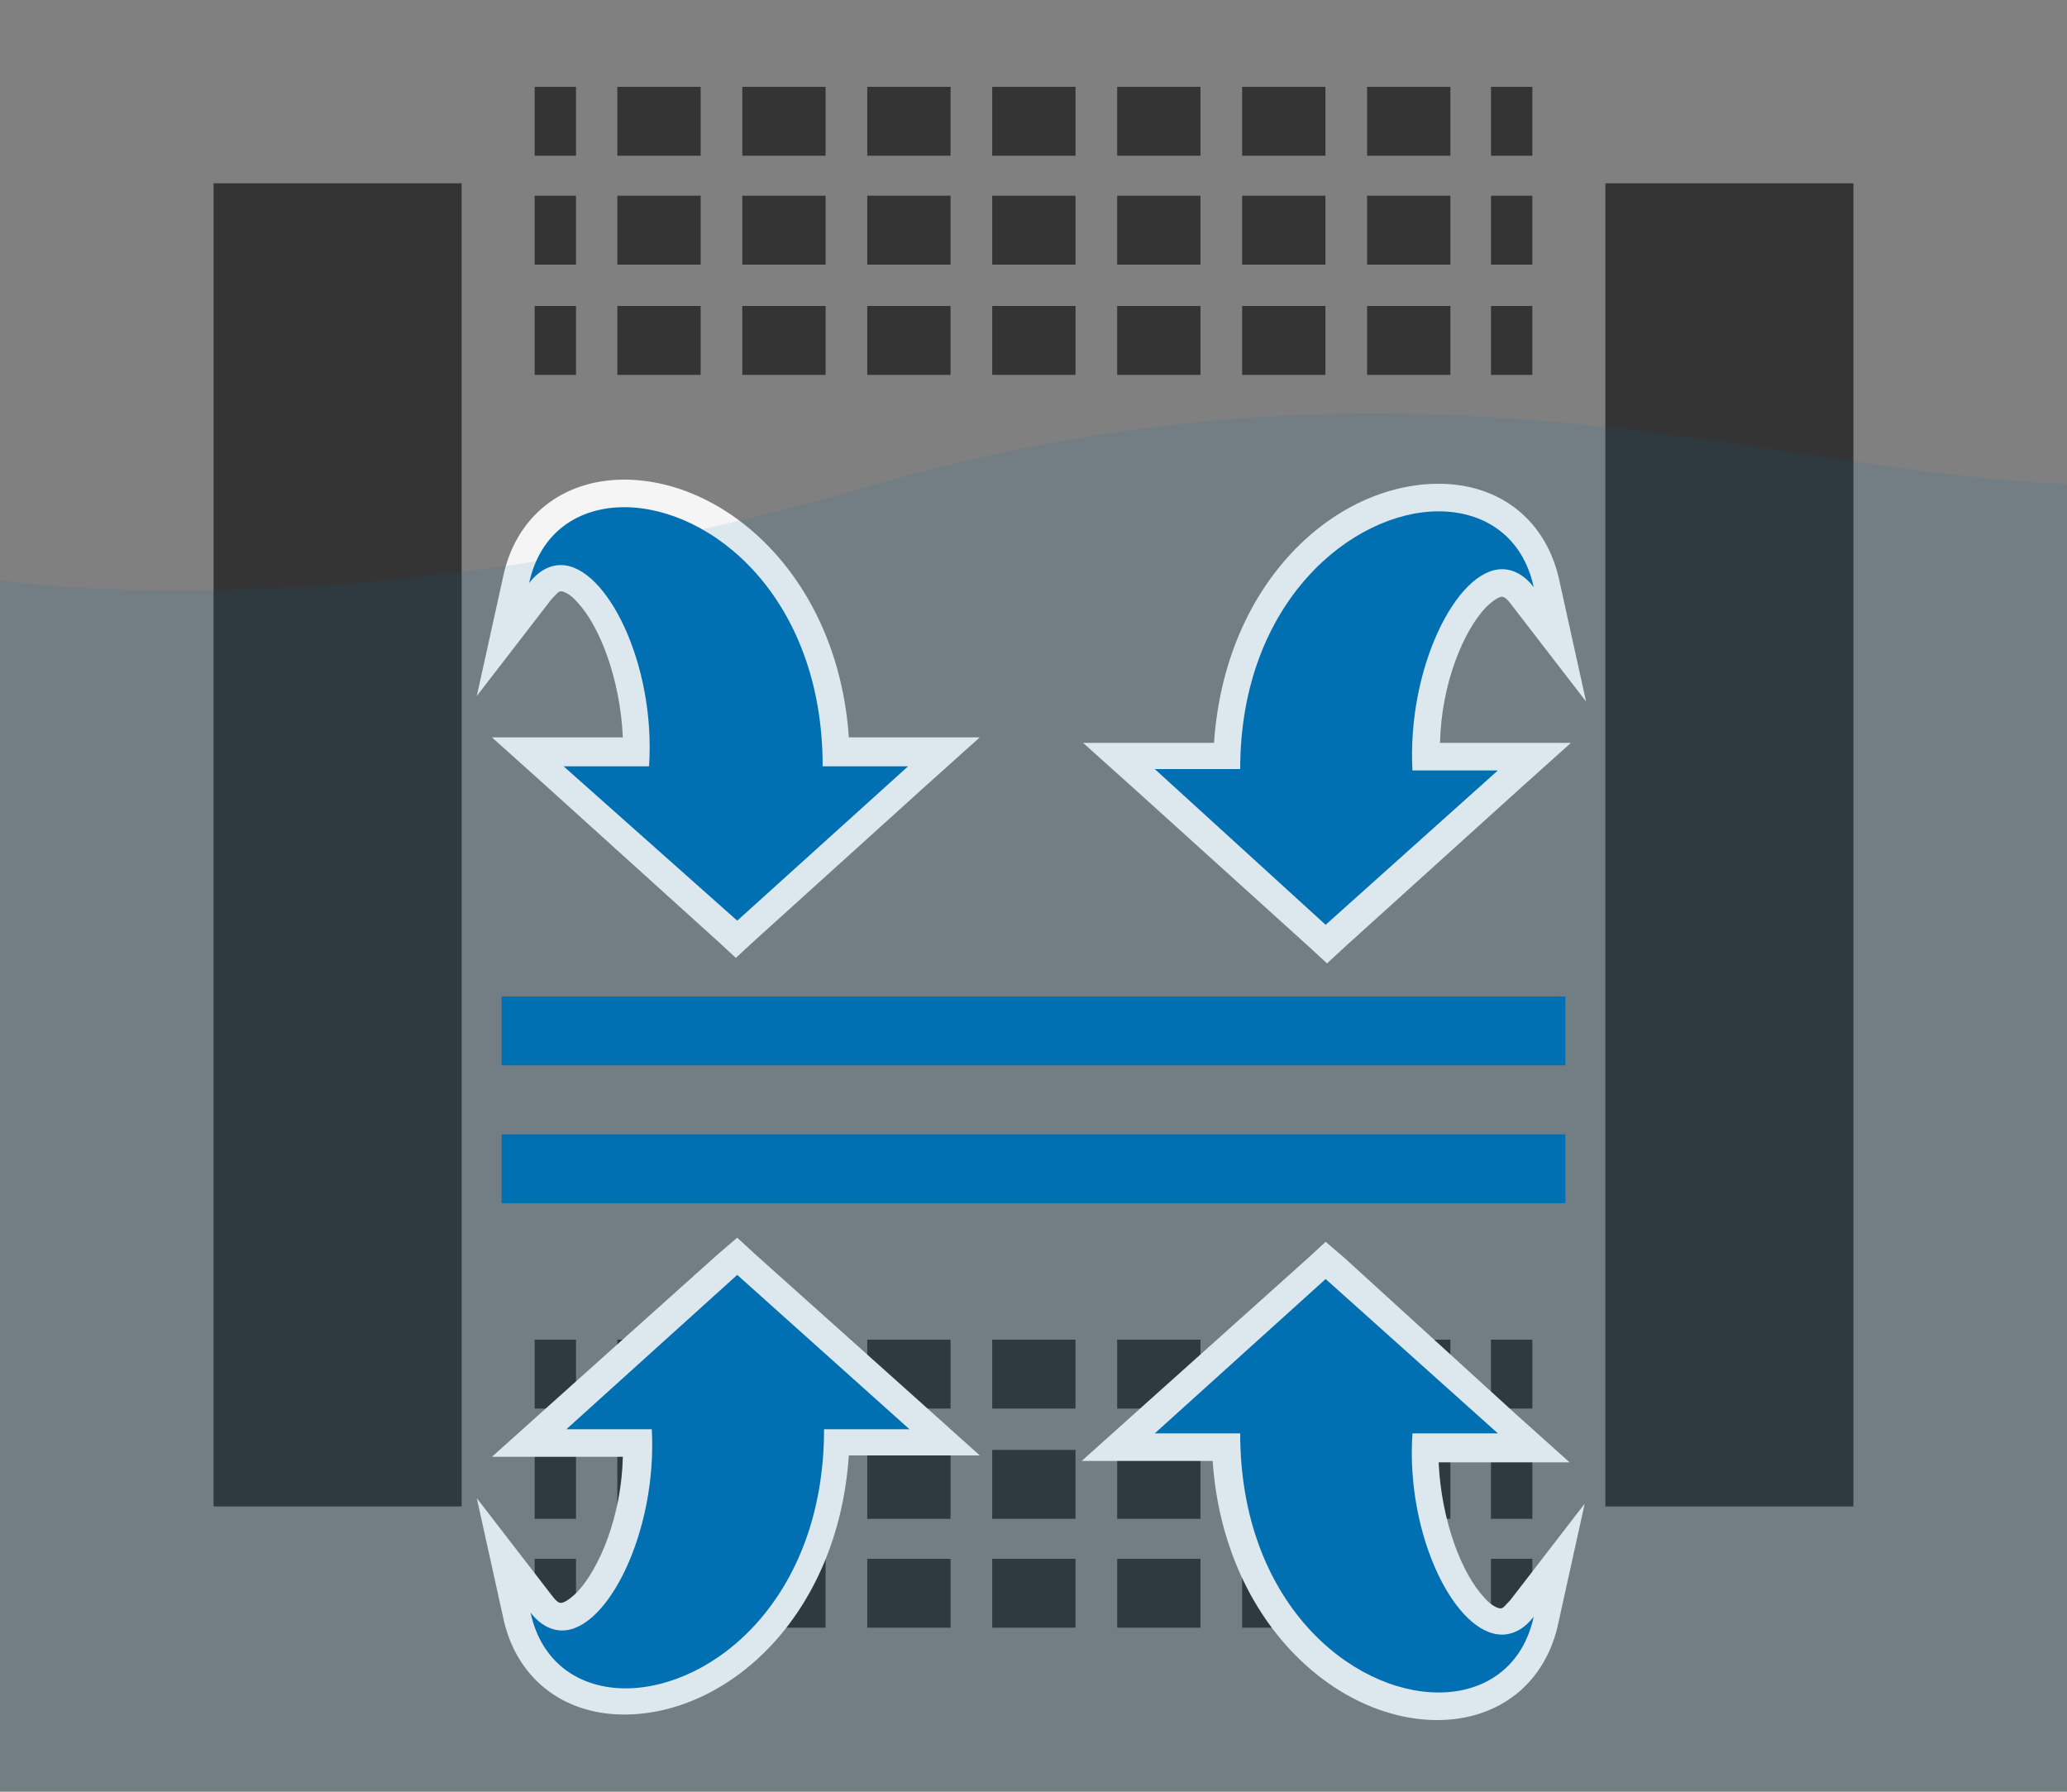 <?xml version="1.0" encoding="utf-8"?>
<!-- Generator: Adobe Illustrator 26.3.1, SVG Export Plug-In . SVG Version: 6.00 Build 0)  -->
<svg version="1.1" id="Layer_1" xmlns="http://www.w3.org/2000/svg" xmlns:xlink="http://www.w3.org/1999/xlink" x="0px" y="0px"
	 viewBox="0 0 150 130" style="enable-background:new 0 0 150 130;" xml:space="preserve">
<rect x="0" y="0" width="150" height="130" fill="#808080" stroke="none"/>
<style type="text/css">
	.st0{fill:#343434;}
	.st1{fill:none;stroke:#343434;stroke-width:5;stroke-miterlimit:10;}
	.st2{fill:none;stroke:#343434;stroke-width:5;stroke-miterlimit:10;stroke-dasharray:6.045,3.023;}
	.st3{fill:none;stroke:#0070B3;stroke-width:5;stroke-miterlimit:10;}
	.st4{fill:#0070B3;}
	.st5{fill:#F5F5F5;}
	.st6{opacity:0.1;fill:#0070B3;enable-background:new    ;}
</style>
<g id="Ebene_2">
</g>
<g id="Ebene_1">
	<g>
		<g>
			<g>
				<rect x="15.5" y="13.3" class="st0" width="18" height="96"/>
				<rect x="116.5" y="13.3" class="st0" width="18" height="96"/>
			</g>
			<g>
				<g>
					<g>
						<line class="st1" x1="38.8" y1="8.8" x2="41.8" y2="8.8"/>
						<line class="st2" x1="44.8" y1="8.8" x2="106.7" y2="8.8"/>
						<line class="st1" x1="108.2" y1="8.8" x2="111.2" y2="8.8"/>
					</g>
				</g>
				<g>
					<g>
						<line class="st1" x1="38.8" y1="16.7" x2="41.8" y2="16.7"/>
						<line class="st2" x1="44.8" y1="16.7" x2="106.7" y2="16.7"/>
						<line class="st1" x1="108.2" y1="16.7" x2="111.2" y2="16.7"/>
					</g>
				</g>
				<g>
					<g>
						<line class="st1" x1="38.8" y1="24.7" x2="41.8" y2="24.7"/>
						<line class="st2" x1="44.8" y1="24.7" x2="106.7" y2="24.7"/>
						<line class="st1" x1="108.2" y1="24.7" x2="111.2" y2="24.7"/>
					</g>
				</g>
			</g>
			<g>
				<g>
					<g>
						<line class="st1" x1="38.8" y1="99.7" x2="41.8" y2="99.7"/>
						<line class="st2" x1="44.8" y1="99.7" x2="106.7" y2="99.7"/>
						<line class="st1" x1="108.2" y1="99.7" x2="111.2" y2="99.7"/>
					</g>
				</g>
				<g>
					<g>
						<line class="st1" x1="38.8" y1="107.7" x2="41.8" y2="107.7"/>
						<line class="st2" x1="44.8" y1="107.7" x2="106.7" y2="107.7"/>
						<line class="st1" x1="108.2" y1="107.7" x2="111.2" y2="107.7"/>
					</g>
				</g>
				<g>
					<g>
						<line class="st1" x1="38.8" y1="115.6" x2="41.8" y2="115.6"/>
						<line class="st2" x1="44.8" y1="115.6" x2="106.7" y2="115.6"/>
						<line class="st1" x1="108.2" y1="115.6" x2="111.2" y2="115.6"/>
					</g>
				</g>
			</g>
			<g>
				<line class="st3" x1="36.4" y1="74.8" x2="113.6" y2="74.8"/>
				<line class="st3" x1="36.4" y1="84.8" x2="113.6" y2="84.8"/>
			</g>
			<g>
				<g>
					<g>
						<path class="st4" d="M104.4,123.8c-3.6,0-7.4-1.9-10.3-5.1c-2.2-2.5-4.8-6.8-5.1-13.6h-7.9l15.1-13.6l15.2,13.6h-7.9
							c-0.1,5,1.7,9.5,3.6,11.5c0.7,0.7,1.4,1.1,1.9,1.1l0,0c0.5,0,1-0.3,1.5-0.9l2.7-3.5l-0.9,4.3
							C111.4,121.4,108.5,123.8,104.4,123.8z"/>
						<path class="st5" d="M96.2,92.8l12.5,11.2h-6.2c-0.5,7.4,3.1,14.6,6.5,14.6c0.8,0,1.6-0.4,2.3-1.3c-0.8,3.7-3.6,5.5-6.9,5.5
							c-6.3,0-14.4-6.5-14.4-18.8h-6.2L96.2,92.8 M96.2,90.1l-1.3,1.2l-12.5,11.2l-3.9,3.5h5.2h4.3c0.8,11.6,8.9,18.8,16.3,18.8
							c4.5,0,7.9-2.7,8.8-7.1l1.9-8.6l-5.4,7c-0.3,0.3-0.5,0.6-0.7,0.6c-0.2,0-0.7-0.2-1.2-0.8c-1.6-1.7-3.1-5.5-3.3-9.8h4.3h5.2
							l-3.9-3.5L97.6,91.3L96.2,90.1L96.2,90.1z"/>
					</g>
					<g>
						<path class="st4" d="M45.3,123.5c-4.1,0-7-2.3-7.9-6.3l-0.9-4.3l2.7,3.5c0.5,0.6,1,0.9,1.5,0.9l0,0c0.6,0,1.3-0.4,1.9-1.1
							c1.9-2,3.6-6.5,3.6-11.5h-7.9l15.2-13.6l15.1,13.6h-7.9C60.2,117.5,51.3,123.5,45.3,123.5C45.3,123.5,45.3,123.5,45.3,123.5z"
							/>
						<path class="st5" d="M53.5,92.5l12.5,11.2h-6.2c0,12.3-8.1,18.8-14.4,18.8c-3.3,0-6.1-1.8-6.9-5.5c0.7,0.9,1.5,1.3,2.3,1.3
							c3.3,0,6.9-7.2,6.5-14.6h-6.2L53.5,92.5 M53.5,89.8L52.1,91l-12.5,11.2l-3.9,3.5h5.2h4.3c-0.1,4.3-1.7,8.1-3.3,9.8
							c-0.6,0.6-1,0.8-1.2,0.8c-0.2,0-0.4-0.2-0.7-0.6l-5.4-7l1.9,8.6c0.9,4.4,4.3,7.1,8.8,7.1c7.5,0,15.5-7.1,16.3-18.8h4.3h5.2
							l-3.9-3.5L54.8,91L53.5,89.8L53.5,89.8z"/>
					</g>
				</g>
				<g>
					<g>
						<path class="st4" d="M38.3,54.6h7.9c0.1-5-1.7-9.5-3.6-11.5C42,42.4,41.3,42,40.7,42c-0.5,0-1,0.3-1.5,0.9l-2.7,3.5l0.9-4.3
							c0.8-3.9,3.8-6.3,7.9-6.3c6.1,0,14.9,6,15.4,18.8h7.9L53.5,68.2L38.3,54.6z"/>
						<path class="st5" d="M45.3,36.8c6.3,0,14.4,6.5,14.4,18.8h6.2L53.5,66.8L40.9,55.6h6.2C47.6,48.2,44,41,40.7,41
							c-0.8,0-1.6,0.4-2.3,1.3C39.2,38.6,42,36.8,45.3,36.8 M45.3,34.8c-4.5,0-7.9,2.7-8.8,7.1l-1.9,8.6l5.4-7
							c0.3-0.3,0.5-0.6,0.7-0.6c0.2,0,0.7,0.2,1.2,0.8c1.6,1.7,3.1,5.5,3.3,9.8h-4.3h-5.2l3.9,3.5l12.5,11.3l1.3,1.2l1.3-1.2
							l12.5-11.3l3.9-3.5h-5.2h-4.3C60.8,41.9,52.7,34.8,45.3,34.8L45.3,34.8z"/>
					</g>
					<g>
						<path class="st4" d="M81.2,54.8H89c0.4-12.8,9.3-18.8,15.4-18.8c4.1,0,7,2.3,7.9,6.3l0.9,4.3l-2.7-3.5c-0.5-0.6-1-0.9-1.5-0.9
							c-0.6,0-1.3,0.4-1.9,1.1c-1.9,2-3.6,6.5-3.6,11.5h7.9L96.2,68.4L81.2,54.8z"/>
						<path class="st5" d="M104.4,37.1c3.3,0,6.1,1.8,6.9,5.5c-0.7-0.9-1.5-1.3-2.3-1.3c-3.3,0-6.9,7.2-6.5,14.6h6.2L96.2,67.1
							L83.8,55.8H90C90,43.6,98.2,37.1,104.4,37.1 M104.4,35.1c-7.5,0-15.5,7.1-16.3,18.8h-4.3h-5.2l3.9,3.5l12.5,11.3l1.3,1.2
							l1.3-1.2l12.5-11.3l3.9-3.5h-5.2h-4.3c0.1-4.3,1.7-8.1,3.3-9.8c0.6-0.6,1-0.8,1.2-0.8c0.2,0,0.4,0.2,0.7,0.6l5.4,7l-1.9-8.6
							C112.3,37.8,108.9,35.1,104.4,35.1L104.4,35.1z"/>
					</g>
				</g>
			</g>
		</g>
		<path class="st6" d="M150,130V35.1c-6.1-0.2-12.6-1.2-19.4-2.2c-8.7-1.3-18.6-2.8-29.7-2.9c-12.8-0.1-25.1,1.6-37.9,5.3
			c-20,5.8-36.3,7.3-46.5,7.5C7.9,43,2.1,42.4,0,42.1V130H150z"/>
	</g>
</g>
</svg>
